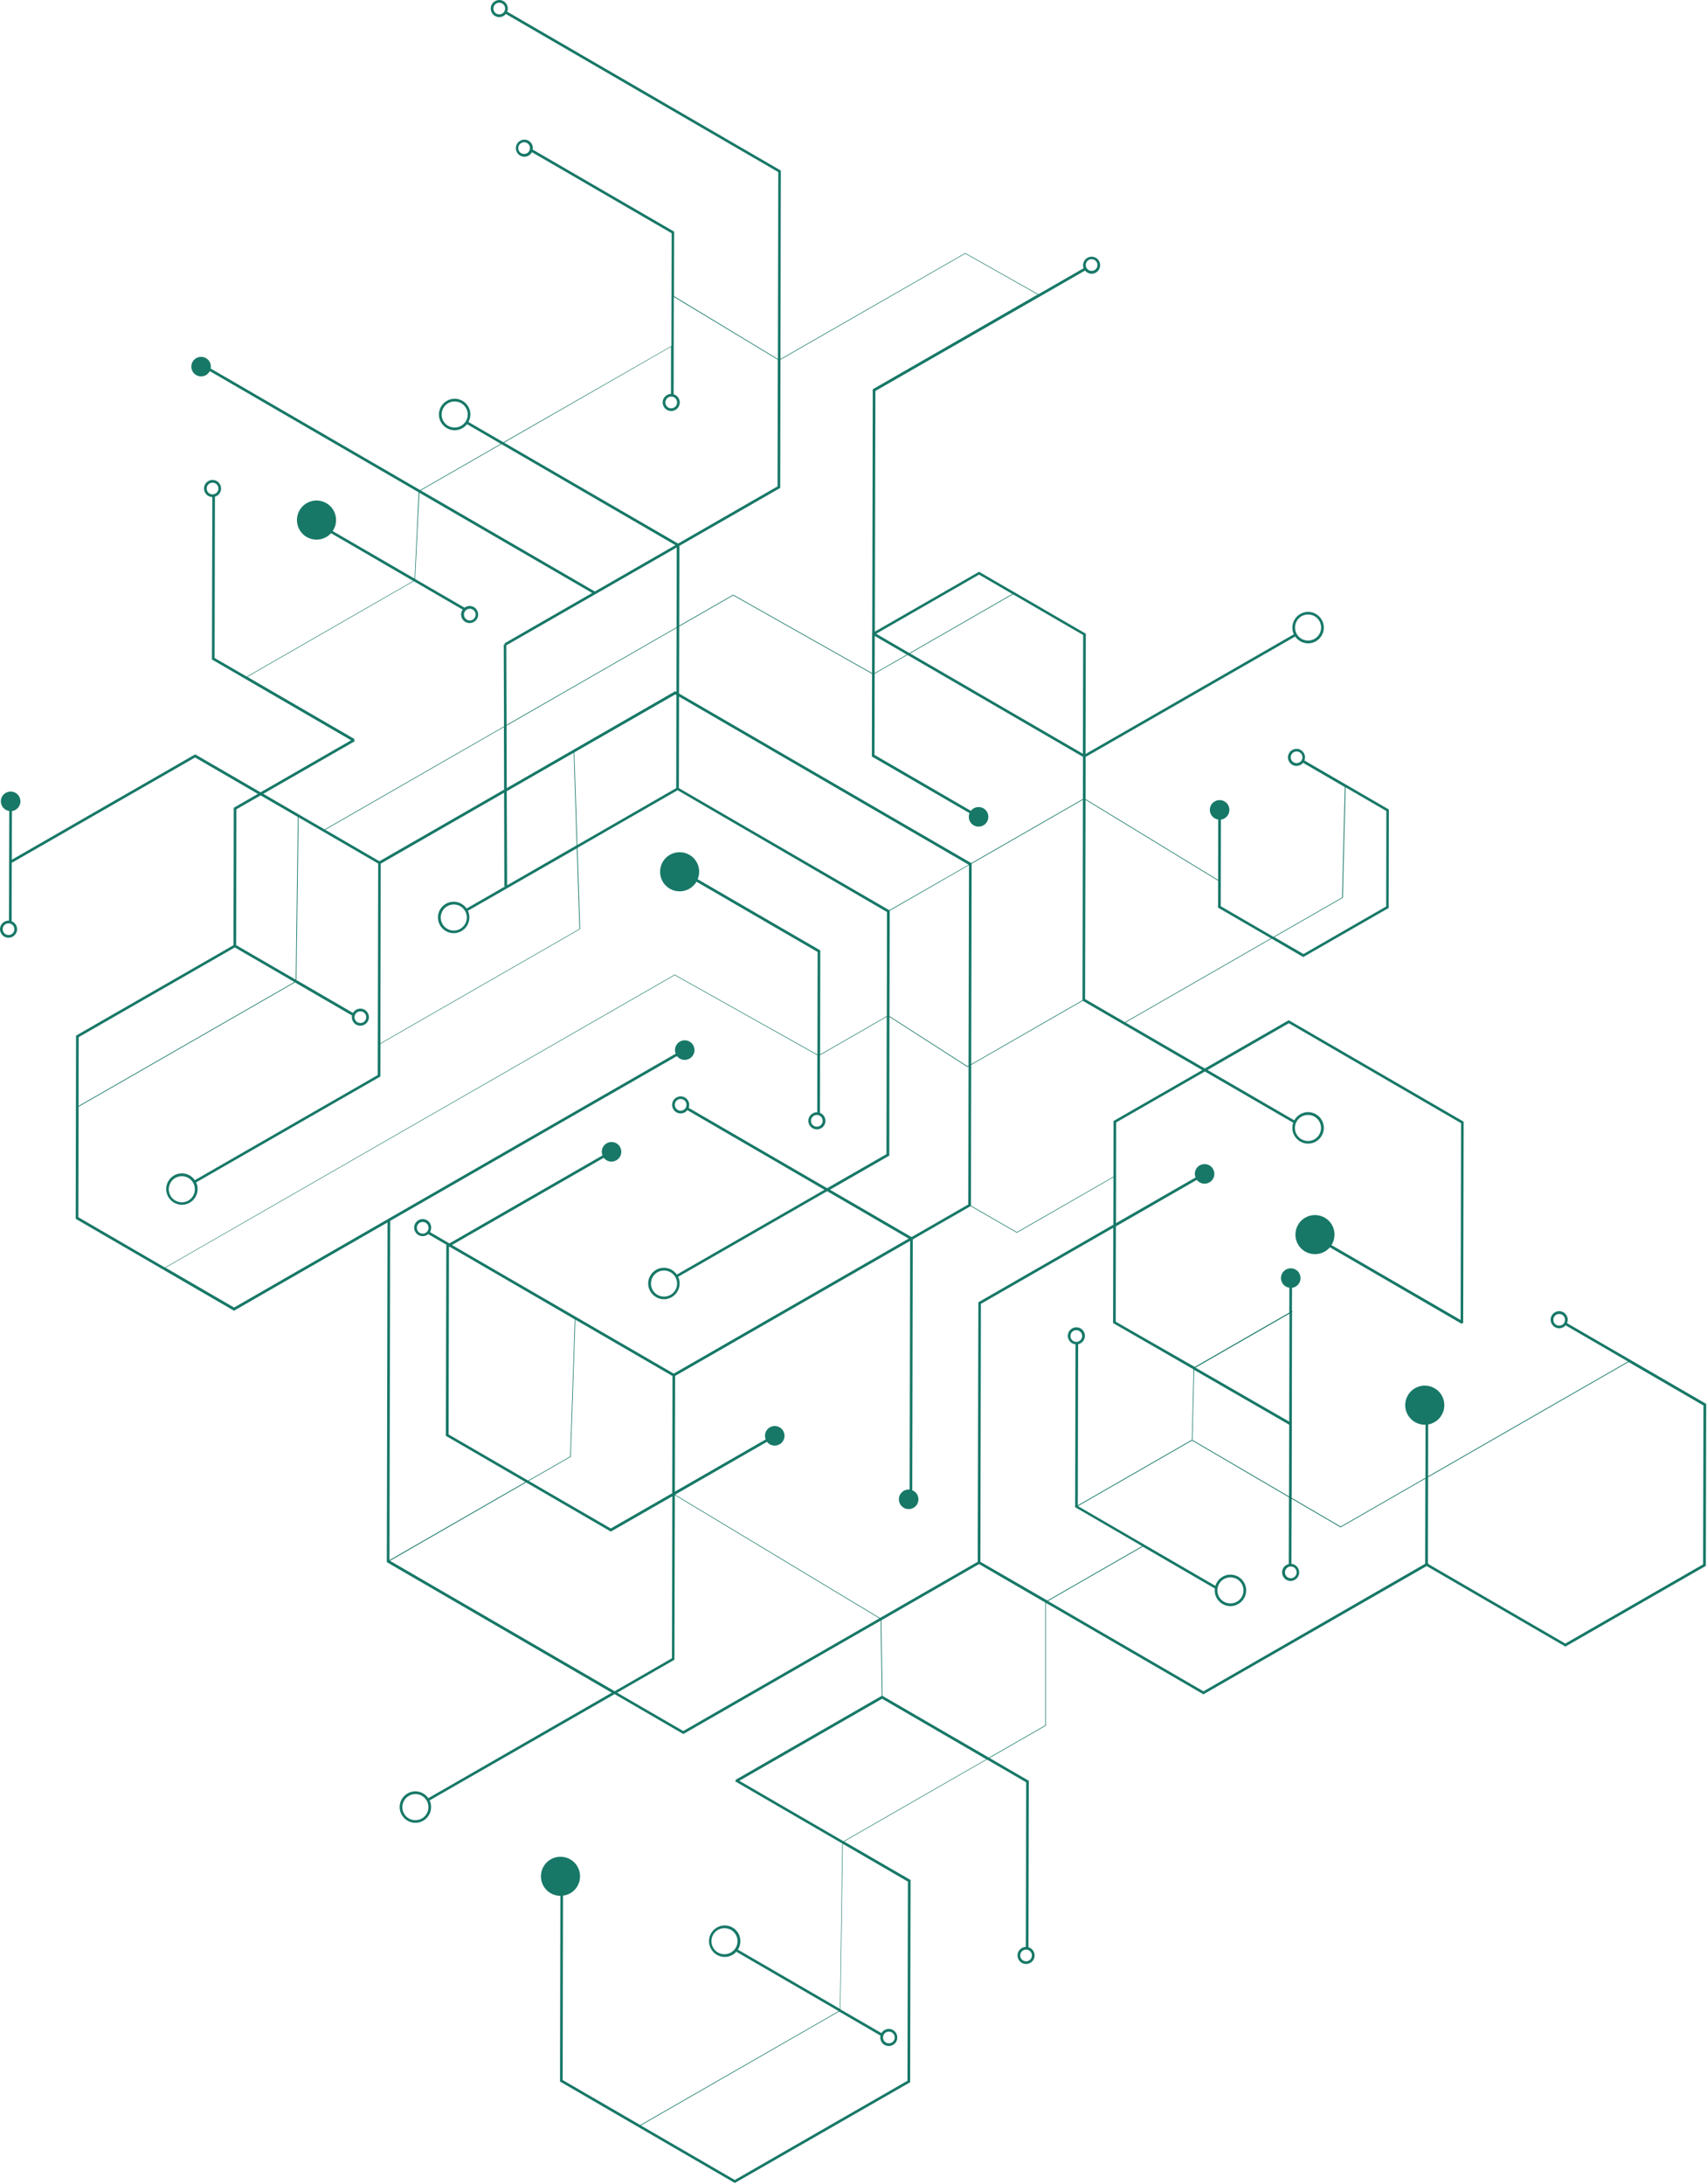 <?xml version="1.0" encoding="UTF-8"?> <svg xmlns="http://www.w3.org/2000/svg" width="1917" height="2452" viewBox="0 0 1917 2452" fill="none"><g clip-path="url(#clip0_494_520)"><path d="M555.899 1.3C551.299 3.9 549.699 9.8 552.399 14.4C554.999 19 560.899 20.6 565.499 17.9C566.499 17.3 567.399 16.6 568.099 15.7L873.999 193.2L873.599 403.1L756.899 332.5L757.099 260.1L598.499 168.1L598.099 168.8C598.699 166.4 598.499 163.8 597.199 161.6C594.599 157 588.699 155.4 584.099 158.1C579.499 160.7 577.899 166.6 580.599 171.2C583.199 175.8 589.099 177.4 593.699 174.7C595.299 173.8 596.599 172.4 597.399 170.9L754.299 261.9L753.999 388.5L565.299 496.6L526.099 473.8C528.899 468.6 529.099 462.1 525.899 456.6C520.999 448.1 510.199 445.2 501.799 450.1C493.299 455 490.399 465.8 495.299 474.2C500.199 482.7 510.999 485.6 519.399 480.7C521.399 479.5 523.099 478 524.499 476.3L562.399 498.3L471.899 550.3L236.599 413.8C237.099 411.3 236.699 408.6 235.399 406.2C232.399 400.9 225.699 399.1 220.399 402.1C215.099 405.1 213.299 411.8 216.299 417.1C219.299 422.4 225.999 424.2 231.299 421.2C233.199 420.1 234.699 418.5 235.599 416.7L470.199 552.8L465.599 649.7L373.599 596.3C378.199 589.6 378.799 580.6 374.499 573C368.499 562.5 354.999 558.9 344.499 564.9C333.999 570.9 330.399 584.4 336.399 594.9C342.399 605.4 355.899 609 366.399 603C368.499 601.8 370.199 600.4 371.799 598.7L464.099 652.3L277.099 759.7L240.999 738.8L241.399 557.7C242.099 557.5 242.799 557.2 243.499 556.8C248.099 554.2 249.699 548.3 246.999 543.7C244.399 539.1 238.499 537.5 233.899 540.2C229.299 542.8 227.699 548.7 230.399 553.3C232.099 556.3 235.199 558 238.399 558.1L237.999 740.5L238.699 740.9L394.299 831.2L292.599 889.6L219.199 847L13.299 965.3L13.399 910.7C14.799 910.5 16.099 910.1 17.399 909.3C22.699 906.3 24.499 899.6 21.499 894.3C18.499 889 11.799 887.2 6.499 890.2C1.199 893.2 -0.601 899.9 2.399 905.2C4.199 908.3 7.199 910.1 10.399 910.6L10.099 1033.7C8.299 1033.6 6.499 1034 4.799 1035C0.199 1037.6 -1.401 1043.5 1.299 1048.1C3.899 1052.7 9.799 1054.3 14.399 1051.6C18.999 1048.9 20.599 1043.1 17.899 1038.5C16.799 1036.6 15.099 1035.2 13.099 1034.4L13.199 968.8L219.099 850.5L289.599 891.4L262.499 907V907.9L262.199 1061.3L85.399 1162.8V1163.7L84.999 1368.5L85.699 1368.9L262.799 1471.7L435.199 1372.6L434.399 1754L435.099 1754.4L686.999 1900.6L480.999 2019C475.799 2011.5 465.699 2009.1 457.699 2013.7C449.199 2018.6 446.299 2029.4 451.199 2037.8C456.099 2046.3 466.899 2049.2 475.299 2044.3C483.299 2039.7 486.299 2029.7 482.499 2021.5L690.199 1902.2L767.399 1947L988.999 1819.7L990.199 1904.1L827.299 1997.7L826.999 1997.5L826.699 1998.1L826.199 1998.4L826.399 1998.7L825.599 2000.1L945.899 2069.9L943.299 2255.6L828.699 2189.1C832.099 2183.7 832.499 2176.7 829.199 2170.8C824.299 2162.3 813.499 2159.4 805.099 2164.3C796.599 2169.2 793.699 2180 798.599 2188.4C803.499 2196.9 814.299 2199.8 822.699 2194.9C824.499 2193.9 825.999 2192.5 827.299 2191L826.999 2191.5L941.799 2258.1L718.999 2386L631.899 2335.5L632.299 2128.5C635.099 2128.1 637.799 2127.2 640.399 2125.8C650.899 2119.8 654.499 2106.3 648.499 2095.8C642.499 2085.3 628.999 2081.7 618.499 2087.7C607.999 2093.7 604.399 2107.2 610.399 2117.7C614.399 2124.7 621.699 2128.6 629.299 2128.7L628.899 2337.2L629.599 2337.6L825.199 2451.1L1022.1 2338V2337.1L1022.6 2110.9L1021.9 2110.5L947.999 2067.7L1108.3 1975.6L1152.4 2001.2L1152 2186C1150.5 2186 1148.9 2186.5 1147.5 2187.3C1142.9 2189.9 1141.3 2195.8 1144 2200.4C1146.6 2205 1152.5 2206.6 1157.1 2203.9C1161.7 2201.3 1163.3 2195.4 1160.6 2190.8C1159.3 2188.6 1157.3 2187.1 1155 2186.4L1155.4 1999.5L1154.7 1999.1L1111.3 1973.9L1174.5 1937.6V1799.7L1351.5 1902.4L1602.2 1758.4L1758 1848.8L1915.7 1758.2V1757.3L1916.1 1576.3L1759.8 1485.6C1760.9 1482.9 1760.9 1479.8 1759.3 1477C1756.7 1472.4 1750.8 1470.8 1746.2 1473.5C1741.6 1476.1 1740 1482 1742.7 1486.6C1745.3 1491.2 1751.2 1492.8 1755.8 1490.1C1756.7 1489.6 1757.5 1488.9 1758.2 1488.1L1828.2 1528.7L1603.8 1657.6L1603.9 1599.4C1606.3 1599 1608.7 1598.1 1611 1596.8C1621.5 1590.8 1625.1 1577.3 1619.1 1566.8C1613.1 1556.3 1599.6 1552.7 1589.1 1558.7C1578.6 1564.7 1575 1578.2 1581 1588.7C1585.2 1596 1593 1600 1600.9 1599.7L1600.8 1659.3L1505.6 1714L1450.6 1681.8L1451 1473.1L1451.6 1472.7L1451.2 1472L1450.9 1472.1L1451 1446C1452.4 1445.8 1453.7 1445.4 1455 1444.6C1460.3 1441.6 1462.1 1434.9 1459.1 1429.6C1456.1 1424.3 1449.4 1422.5 1444.1 1425.5C1438.8 1428.5 1437 1435.2 1440 1440.5C1441.8 1443.6 1444.8 1445.4 1448 1445.9L1447.9 1473.8L1341.7 1534.8L1253 1484L1253.2 1377L1344 1324.8C1347.3 1329.1 1353.3 1330.4 1358.2 1327.6C1363.5 1324.6 1365.3 1317.9 1362.3 1312.6C1359.3 1307.3 1352.6 1305.5 1347.3 1308.5C1342.5 1311.3 1340.6 1317.1 1342.6 1322.1L1253.3 1373.4L1253.5 1260.3L1353.1 1203.1L1452.3 1260.6C1450.7 1265.3 1451 1270.6 1453.7 1275.2C1458.6 1283.7 1469.4 1286.6 1477.8 1281.7C1486.3 1276.8 1489.2 1266 1484.3 1257.6C1479.4 1249.1 1468.6 1246.2 1460.2 1251.1C1457.3 1252.8 1455 1255.2 1453.5 1257.9L1356.1 1201.4L1447.4 1148.9L1640.8 1261.1L1640.3 1482.1L1495.3 1398C1499.5 1391.3 1500 1382.6 1495.8 1375.3C1489.8 1364.8 1476.3 1361.2 1465.8 1367.2C1455.3 1373.2 1451.7 1386.7 1457.7 1397.2C1463.7 1407.7 1477.2 1411.3 1487.7 1405.3C1490 1404 1491.9 1402.4 1493.5 1400.5L1641.7 1486.5L1642.2 1485.6H1643.2L1643.7 1259.4L1447.3 1145.5L1353 1199.7L1264 1148.1L1428 1053.9L1463.6 1074.6L1559.5 1019.5L1559.7 908.9L1464.9 853.9C1465.9 851.3 1465.8 848.3 1464.3 845.6C1461.7 841 1455.8 839.4 1451.2 842.1C1446.6 844.7 1445 850.6 1447.7 855.2C1450.3 859.8 1456.2 861.4 1460.8 858.7C1461.8 858.1 1462.7 857.3 1463.4 856.5L1510.2 883.7L1507.2 1007.7L1430.2 1051.9L1370.9 1017.5L1371.1 920.3C1372.5 920.1 1373.8 919.7 1375.1 918.9C1380.4 915.9 1382.2 909.2 1379.2 903.9C1376.2 898.6 1369.5 896.8 1364.2 899.8C1358.9 902.8 1357.1 909.5 1360.1 914.8C1361.9 917.9 1364.9 919.7 1368.1 920.2L1368 988L1219.1 897.2L1219.2 849.9L1454.5 714.7C1459.7 722.2 1469.8 724.6 1477.8 720C1486.3 715.1 1489.2 704.3 1484.3 695.9C1479.4 687.4 1468.6 684.5 1460.2 689.4C1452.2 694 1449.2 704 1453 712.2L1219.1 846.6L1219.4 711.5L1099.5 642L982.499 709.2L983.099 439L1218.5 303.8C1221.4 307.4 1226.6 308.5 1230.7 306.1C1235.3 303.5 1236.9 297.6 1234.2 293C1231.6 288.4 1225.7 286.8 1221.1 289.5C1217 291.9 1215.3 296.9 1216.9 301.2L1166.1 330.4L1084 284.1L876.499 403.1L876.899 191.5L569.599 13.1C570.599 10.5 570.499 7.4 568.999 4.8C566.399 0.2 560.499 -1.4 555.899 1.3ZM1459.4 856C1456.2 857.8 1452.2 856.7 1450.4 853.6C1448.6 850.4 1449.7 846.4 1452.8 844.6C1456 842.8 1460 843.9 1461.8 847C1463.6 850.2 1462.5 854.2 1459.4 856ZM1461.6 1253.8C1468.6 1249.8 1477.6 1252.2 1481.6 1259.2C1485.6 1266.2 1483.2 1275.2 1476.2 1279.2C1469.2 1283.2 1460.2 1280.8 1456.2 1273.8C1452.1 1266.8 1454.6 1257.8 1461.6 1253.8ZM1754.3 1487.6C1751.1 1489.4 1747.1 1488.3 1745.3 1485.2C1743.5 1482 1744.6 1478 1747.7 1476.2C1750.9 1474.4 1754.9 1475.5 1756.7 1478.6C1758.5 1481.7 1757.4 1485.8 1754.3 1487.6ZM1149 2189.9C1149.9 2189.4 1151 2189.1 1152 2189V2189.1H1153.6C1155.4 2189.5 1157 2190.6 1158 2192.3C1159.8 2195.5 1158.7 2199.5 1155.6 2201.3C1152.4 2203.1 1148.4 2202 1146.6 2198.9C1144.8 2195.8 1145.9 2191.7 1149 2189.9ZM820.899 2192.3C813.899 2196.3 804.899 2193.9 800.899 2186.9C796.899 2179.9 799.299 2170.9 806.299 2166.9C813.299 2162.9 822.299 2165.3 826.299 2172.3C830.399 2179.3 827.899 2188.2 820.899 2192.3ZM946.499 2070.3L1019.6 2112.7L1019.1 2336.3L825.199 2447.7L719.699 2386.5L942.299 2258.6L988.799 2285.6C988.299 2287.9 988.599 2290.3 989.799 2292.5C992.399 2297.1 998.299 2298.7 1002.9 2296C1007.5 2293.4 1009.1 2287.5 1006.4 2282.9C1003.8 2278.3 997.899 2276.7 993.299 2279.4C991.799 2280.2 990.699 2281.4 989.899 2282.8L943.799 2256.1L946.499 2070.3ZM1003.9 2284.4C1005.7 2287.6 1004.6 2291.6 1001.5 2293.4C998.299 2295.2 994.299 2294.1 992.499 2291C990.699 2287.8 991.799 2283.8 994.899 2282C997.999 2280.2 1002 2281.2 1003.9 2284.4ZM6.299 1037.6C9.499 1035.8 13.499 1036.9 15.299 1040C17.099 1043.2 15.999 1047.2 12.899 1049C9.699 1050.8 5.699 1049.7 3.899 1046.6C2.099 1043.4 3.199 1039.4 6.299 1037.6ZM241.999 554.2C238.799 556 234.799 554.9 232.999 551.8C231.199 548.6 232.299 544.6 235.399 542.8C238.599 541 242.599 542.1 244.399 545.2C246.299 548.3 245.199 552.4 241.999 554.2ZM517.899 478.1C510.899 482.1 501.899 479.7 497.899 472.7C493.899 465.7 496.299 456.7 503.299 452.7C510.299 448.7 519.299 451.1 523.299 458.1C527.399 465.1 524.899 474.1 517.899 478.1ZM591.899 172C588.699 173.8 584.699 172.7 582.899 169.6C581.099 166.4 582.199 162.4 585.299 160.6C588.499 158.8 592.499 159.9 594.299 163C596.099 166.2 594.999 170.2 591.899 172ZM1220.2 300.9C1218.4 297.8 1219.5 293.7 1222.6 291.9C1225.8 290.1 1229.8 291.2 1231.6 294.3C1233.4 297.5 1232.3 301.5 1229.2 303.3C1226 305.1 1222 304 1220.2 300.9ZM979.399 711.7L979.299 755.7L823.399 667.7L762.799 702.5L762.999 612.9L876.199 547.9V547L876.499 403.9L1084 284.8L1165.3 330.7L980.099 437.1V438L979.499 710.8L979.399 710.9V711.7ZM759.799 704.3L568.899 813.9L568.599 724.6L759.999 614.7L759.799 704.3ZM1021.3 733.3L983.999 711.6L1099.5 645.2L1136.8 666.9L1021.3 733.3ZM982.299 755.7L982.399 714.1L1018.4 735L982.299 755.7ZM1216.1 846.3L1022.1 733.7L1137.6 667.3L1216.4 713L1216.1 846.3ZM1456.3 711.9C1452.3 704.9 1454.7 695.9 1461.7 691.9C1468.7 687.9 1477.7 690.3 1481.7 697.3C1485.7 704.3 1483.3 713.3 1476.3 717.3C1469.3 721.3 1460.3 718.9 1456.3 711.9ZM1090.8 969.1L762.599 778.7L762.799 703.4L823.399 668.6L979.299 756.6L979.099 849.4L1088.8 913C1087.6 916 1087.7 919.6 1089.4 922.6C1092.4 927.9 1099.1 929.7 1104.4 926.7C1109.7 923.7 1111.5 917 1108.5 911.7C1105.5 906.4 1098.8 904.6 1093.5 907.6C1092.2 908.3 1091.2 909.3 1090.3 910.4L982.099 847.6L982.299 756.5L1019.1 735.4L1216.2 849.8L1216.1 897.1L1090.8 969.1ZM568.899 814.8L759.799 705.1L759.599 776.9L758.299 776.1L569.099 884.9L568.899 814.8ZM566.099 886.6L426.099 967L365.299 931.7L565.899 816.4L566.099 886.6ZM647.799 952.5L650.699 1043L427.199 1171.4L427.599 969.7L566.099 890.1L566.399 995.2H567.299L523.999 1020.1C518.799 1012.6 508.699 1010.2 500.699 1014.8C492.199 1019.7 489.299 1030.5 494.199 1038.9C499.099 1047.4 509.899 1050.3 518.299 1045.4C526.299 1040.8 529.299 1030.8 525.499 1022.6L647.799 952.5ZM516.899 1042.9C509.899 1046.9 500.899 1044.5 496.899 1037.5C492.899 1030.5 495.299 1021.5 502.299 1017.5C509.299 1013.5 518.299 1015.9 522.299 1022.9C526.299 1029.8 523.899 1038.8 516.899 1042.9ZM569.099 888.4L644.299 845.2L647.599 949.1L569.499 994L569.099 888.4ZM644.999 844.8L758.299 779.7L759.599 780.5L759.399 884.9L648.399 948.7L644.999 844.8ZM998.699 1022L762.399 884.9L762.599 782.2L1087.8 970.9L998.699 1022ZM1215.6 1123.1L1090.7 1194.9L1091.2 969.8L1216.1 898L1215.6 1123.1ZM998.899 1141.8L1086.5 1198.1L1087.7 1197.4L1087.4 1352.4L1023.7 1389L932.099 1335.8L998.699 1297.6V1296.7L998.899 1141.8ZM752.999 1453.9C745.999 1457.9 736.999 1455.5 732.999 1448.5C728.999 1441.5 731.399 1432.5 738.399 1428.5C745.399 1424.5 754.399 1426.9 758.399 1433.9C762.499 1440.9 759.999 1449.9 752.999 1453.9ZM998.899 1140.9L999.199 1022.6L1088.2 971.4L1087.7 1196.5L1086.6 1197.2L998.899 1140.9ZM1427.3 1053.5L1263.3 1147.7L1218.6 1121.8L1219.1 898.1L1368 988.9L1367.9 1019.1L1427.3 1053.5ZM1431.1 1052.2L1508.1 1008L1511.1 884L1556.9 910.6L1556.7 1017.8L1463.8 1071.2L1431.1 1052.2ZM1142 1383.4L1090.4 1353.7V1353.3L1090.7 1195.7L1216 1123.7L1350.1 1201.5L1250.5 1258.7V1259.6L1250.4 1321.2L1142 1383.4ZM1098 1753.6L988.199 1816.7L758.199 1678.2L861.299 1618.9C864.599 1623.2 870.599 1624.5 875.499 1621.7C880.799 1618.7 882.599 1612 879.599 1606.7C876.599 1601.4 869.899 1599.6 864.599 1602.6C859.799 1605.4 857.899 1611.2 859.899 1616.2L757.899 1674.8L758.199 1544.9L1022.1 1393.3L1021.5 1672.5C1019.3 1672.3 1017 1672.7 1015 1673.9C1009.7 1676.9 1007.9 1683.6 1010.9 1688.9C1013.9 1694.2 1020.6 1696 1025.9 1693C1031.2 1690 1033 1683.3 1030 1678C1028.7 1675.8 1026.8 1674.2 1024.5 1673.3L1025.1 1391.6L1090 1354.3L1142 1384.2L1250.4 1321.9L1250.3 1375.1L1098.7 1462.2V1463.1L1098 1753.6ZM1447.8 1596.2L1342.6 1535.6L1448.1 1475L1447.8 1596.2ZM1447.6 1680.2L1339.2 1616.8L1341.1 1538.2L1447.8 1599.7L1447.6 1680.2ZM1603.6 1754.9L1603.8 1658.6L1828.9 1529.3L1913 1578.1L1912.6 1756.5L1757.9 1845.4L1604.4 1756.3L1603.6 1754.9ZM1177 1797.7L1283.3 1736.6L1364.3 1783.6C1363.9 1787.3 1364.5 1791.1 1366.5 1794.5C1371.4 1803 1382.2 1805.9 1390.6 1801C1399.1 1796.1 1402 1785.3 1397.1 1776.9C1392.2 1768.4 1381.4 1765.5 1373 1770.4C1369 1772.7 1366.2 1776.4 1364.9 1780.6L1210.6 1691.1L1338.7 1617.5L1447.5 1681.2L1447.3 1756.2C1446.4 1756.4 1445.5 1756.8 1444.6 1757.2C1440 1759.8 1438.4 1765.7 1441.1 1770.3C1443.7 1774.9 1449.6 1776.5 1454.2 1773.8C1458.8 1771.2 1460.4 1765.3 1457.7 1760.7C1456.1 1757.9 1453.3 1756.2 1450.3 1755.9L1450.5 1682.8L1505.5 1715L1600.7 1660.3L1600.5 1755.8L1351.5 1899L1177 1797.7ZM1455.3 1762.2C1457.1 1765.4 1456 1769.4 1452.9 1771.2C1449.7 1773 1445.7 1771.9 1443.9 1768.8C1442.1 1765.6 1443.2 1761.6 1446.3 1759.8C1449.4 1757.9 1453.5 1759 1455.3 1762.2ZM1374.5 1773C1381.5 1769 1390.5 1771.4 1394.5 1778.4C1398.5 1785.4 1396.1 1794.4 1389.1 1798.4C1382.1 1802.4 1373.1 1800 1369.1 1793C1365.1 1786 1367.5 1777 1374.5 1773ZM990.599 1907.4L1107.6 1975.3L947.299 2067.4L830.299 1999.5L990.599 1907.4ZM1099.5 1756.2L1173.8 1799.3V1937.2L1110.6 1973.5L990.999 1904.1L989.799 1819.3L1099.5 1756.2ZM1101 1753.6L1101.6 1464L1250.2 1378.6L1250 1485.6L1250.8 1486L1340.4 1537.6L1338.5 1616.6L1210.4 1690.2L1210.8 1509.3C1211.8 1509.1 1212.7 1508.8 1213.6 1508.2C1218.2 1505.6 1219.8 1499.7 1217.1 1495.1C1214.5 1490.5 1208.6 1488.9 1204 1491.6C1199.4 1494.2 1197.8 1500.1 1200.5 1504.7C1202.1 1507.5 1204.8 1509.1 1207.8 1509.4L1207.4 1692.3L1282.6 1736L1176.3 1797.1L1101 1753.6ZM1203 1503.4C1201.2 1500.2 1202.3 1496.2 1205.4 1494.4C1208.6 1492.6 1212.6 1493.7 1214.4 1496.8C1216.2 1500 1215.1 1504 1212 1505.8C1208.9 1507.6 1204.9 1506.5 1203 1503.4ZM479.199 2021.8C483.199 2028.8 480.799 2037.8 473.799 2041.8C466.799 2045.8 457.799 2043.4 453.799 2036.4C449.799 2029.4 452.199 2020.4 459.199 2016.4C466.199 2012.3 475.199 2014.7 479.199 2021.8ZM757.899 1678.8L987.499 1817.1L767.299 1943.6L693.099 1900.6L757.399 1863.6V1862.7L757.899 1678.8ZM590.899 1664.5L685.999 1719.7L754.999 1680.1L754.599 1861.9L690.299 1898.9L437.999 1752.5L590.899 1664.5ZM646.199 1481.8L755.199 1545L754.899 1676.6L685.899 1716.2L593.799 1662.8L640.999 1635.7V1635.5L646.199 1481.8ZM640.299 1635.3L593.099 1662.4L503.799 1610.6L504.199 1400L504.699 1399.7L645.499 1481.4L640.299 1635.3ZM757.699 1095L917.899 1184.8L917.799 1248.9C915.999 1248.8 914.199 1249.2 912.599 1250.2C907.999 1252.8 906.399 1258.7 909.099 1263.3C911.699 1267.9 917.599 1269.5 922.199 1266.8C926.799 1264.2 928.399 1258.3 925.699 1253.7C924.599 1251.7 922.799 1250.3 920.799 1249.5L920.899 1184.8L995.799 1141.7L995.499 1295.9L928.899 1334.1L773.399 1243.9C774.399 1241.3 774.199 1238.3 772.699 1235.8C770.099 1231.2 764.199 1229.6 759.599 1232.3C754.999 1234.9 753.399 1240.8 756.099 1245.4C758.699 1250 764.599 1251.6 769.199 1248.9C770.299 1248.3 771.199 1247.5 771.899 1246.5L925.899 1335.9L760.099 1431.1C754.899 1423.6 744.799 1421.2 736.799 1425.8C728.299 1430.7 725.399 1441.5 730.299 1449.9C735.199 1458.4 745.999 1461.3 754.399 1456.4C762.399 1451.8 765.399 1441.8 761.599 1433.6L928.899 1337.5L1020.5 1390.7L756.599 1542.3L507.599 1397.9L677.999 1300C681.299 1304.3 687.299 1305.6 692.199 1302.8C697.499 1299.8 699.299 1293.1 696.299 1287.8C693.299 1282.5 686.599 1280.7 681.299 1283.7C676.499 1286.5 674.599 1292.3 676.599 1297.3L504.699 1396.1L482.899 1383.4C484.599 1380.5 484.799 1376.8 482.999 1373.6C480.399 1369 474.499 1367.4 469.899 1370.1C465.299 1372.7 463.699 1378.6 466.399 1383.2C468.999 1387.8 474.899 1389.4 479.499 1386.7C479.999 1386.4 480.499 1386.1 480.899 1385.7L501.699 1397.8L501.199 1398.1V1399L500.699 1612.2L501.399 1612.6L589.999 1664L437.399 1751.7L438.199 1370.8L440.299 1369.6L760.199 1185.8C763.499 1190.1 769.499 1191.4 774.399 1188.6C779.699 1185.6 781.499 1178.9 778.499 1173.6C775.499 1168.3 768.799 1166.5 763.499 1169.5C758.699 1172.3 756.799 1178.1 758.799 1183.1L438.899 1366.9L435.299 1369L262.899 1468.1L185.899 1423.4L757.699 1095ZM468.999 1381.9C467.199 1378.7 468.299 1374.7 471.399 1372.9C474.599 1371.1 478.599 1372.2 480.399 1375.3C482.199 1378.5 481.099 1382.5 477.999 1384.3C474.799 1386.1 470.799 1385 468.999 1381.9ZM758.699 1243.8C756.899 1240.6 757.999 1236.6 761.099 1234.8C764.299 1233 768.299 1234.1 770.099 1237.2C771.899 1240.4 770.799 1244.4 767.699 1246.2C764.599 1248.1 760.499 1247 758.699 1243.8ZM922.999 1255.2C924.799 1258.4 923.699 1262.4 920.599 1264.2C917.399 1266 913.399 1264.9 911.599 1261.8C909.799 1258.6 910.899 1254.6 913.999 1252.8C917.199 1250.9 921.199 1252 922.999 1255.2ZM331.299 1103.1L395.299 1140.2C394.799 1142.4 395.199 1144.8 396.399 1146.9C398.999 1151.5 404.899 1153.1 409.499 1150.4C414.099 1147.8 415.699 1141.9 412.999 1137.3C410.399 1132.7 404.499 1131.1 399.899 1133.8C398.399 1134.7 397.199 1135.9 396.399 1137.3L332.899 1100.4L335.299 917.7L424.699 969.6L424.199 1207.1L218.799 1325.1C213.599 1317.6 203.499 1315.2 195.499 1319.8C186.999 1324.7 184.099 1335.5 188.999 1343.9C193.899 1352.3 204.699 1355.3 213.099 1350.4C221.099 1345.8 224.099 1335.8 220.299 1327.6L427.199 1208.7V1207.8L427.299 1172L651.499 1043.2V1043L648.599 951.9L760.999 887.3L996.099 1024L995.899 1140.9L920.999 1184L921.199 1067.1L783.499 987.2C785.999 981.1 785.799 974 782.299 967.9C776.299 957.4 762.799 953.8 752.299 959.8C741.799 965.8 738.199 979.3 744.199 989.8C750.199 1000.3 763.699 1003.9 774.199 997.9C777.599 995.9 780.299 993.2 782.199 990L918.199 1068.9L917.999 1184.1L757.699 1094.3L185.199 1423.2L87.999 1366.7L88.299 1242.7L331.299 1103.1ZM211.499 1348C204.499 1352 195.499 1349.6 191.499 1342.6C187.499 1335.6 189.899 1326.6 196.899 1322.6C203.899 1318.6 212.899 1321 216.899 1328C220.899 1335 218.499 1344 211.499 1348ZM410.399 1138.8C412.199 1142 411.099 1146 407.999 1147.8C404.799 1149.6 400.799 1148.5 398.999 1145.4C397.199 1142.2 398.299 1138.2 401.399 1136.4C404.499 1134.6 408.599 1135.7 410.399 1138.8ZM263.699 1063.8L330.599 1102.6L88.199 1241.8L88.399 1164.5L263.699 1063.8ZM292.699 893.1L334.499 917.3L332.099 1100L265.199 1061.2L265.499 908.7L292.699 893.1ZM470.999 553.3L664.999 665.8L566.499 722.4L567.199 723.7H565.699L565.999 815.6L364.599 931.3L295.699 891.3L398.499 832.2L397.599 830.7L398.099 829.8L277.799 760L464.699 652.6L519.599 684.5C517.499 687.5 517.199 691.4 519.099 694.8C521.699 699.4 527.599 701 532.199 698.3C536.799 695.7 538.399 689.8 535.699 685.2C533.099 680.6 527.199 679 522.599 681.7C522.299 681.9 521.999 682.1 521.699 682.3L466.199 650.1L470.999 553.3ZM533.299 686.8C535.099 690 533.999 694 530.899 695.8C527.699 697.6 523.699 696.5 521.899 693.4C520.099 690.2 521.199 686.2 524.299 684.4C527.399 682.6 531.499 683.7 533.299 686.8ZM563.099 498.7L758.499 612.1L667.999 664.1L472.599 550.7L563.099 498.7ZM873.499 403.9L873.199 546.1L761.499 610.3L566.099 497L753.599 389.3L753.499 442.3C751.999 442.3 750.399 442.8 748.999 443.6C744.399 446.2 742.799 452.1 745.499 456.7C748.099 461.3 753.999 462.9 758.599 460.2C763.199 457.6 764.799 451.7 762.099 447.1C760.799 444.9 758.799 443.4 756.499 442.7L756.699 333.4L873.499 403.9ZM759.499 448.6C761.299 451.7 760.199 455.8 757.099 457.6C753.899 459.4 749.899 458.3 748.099 455.2C746.299 452 747.399 448 750.499 446.2C753.699 444.3 757.699 445.4 759.499 448.6ZM557.399 3.9C560.599 2.1 564.599 3.2 566.399 6.3C568.199 9.5 567.099 13.5 563.999 15.3C560.799 17.1 556.799 16 554.999 12.9C553.199 9.7 554.199 5.7 557.399 3.9Z" fill="#177867"></path></g><defs><clipPath id="clip0_494_520"><rect width="1916.1" height="2451.2" fill="white"></rect></clipPath></defs></svg> 